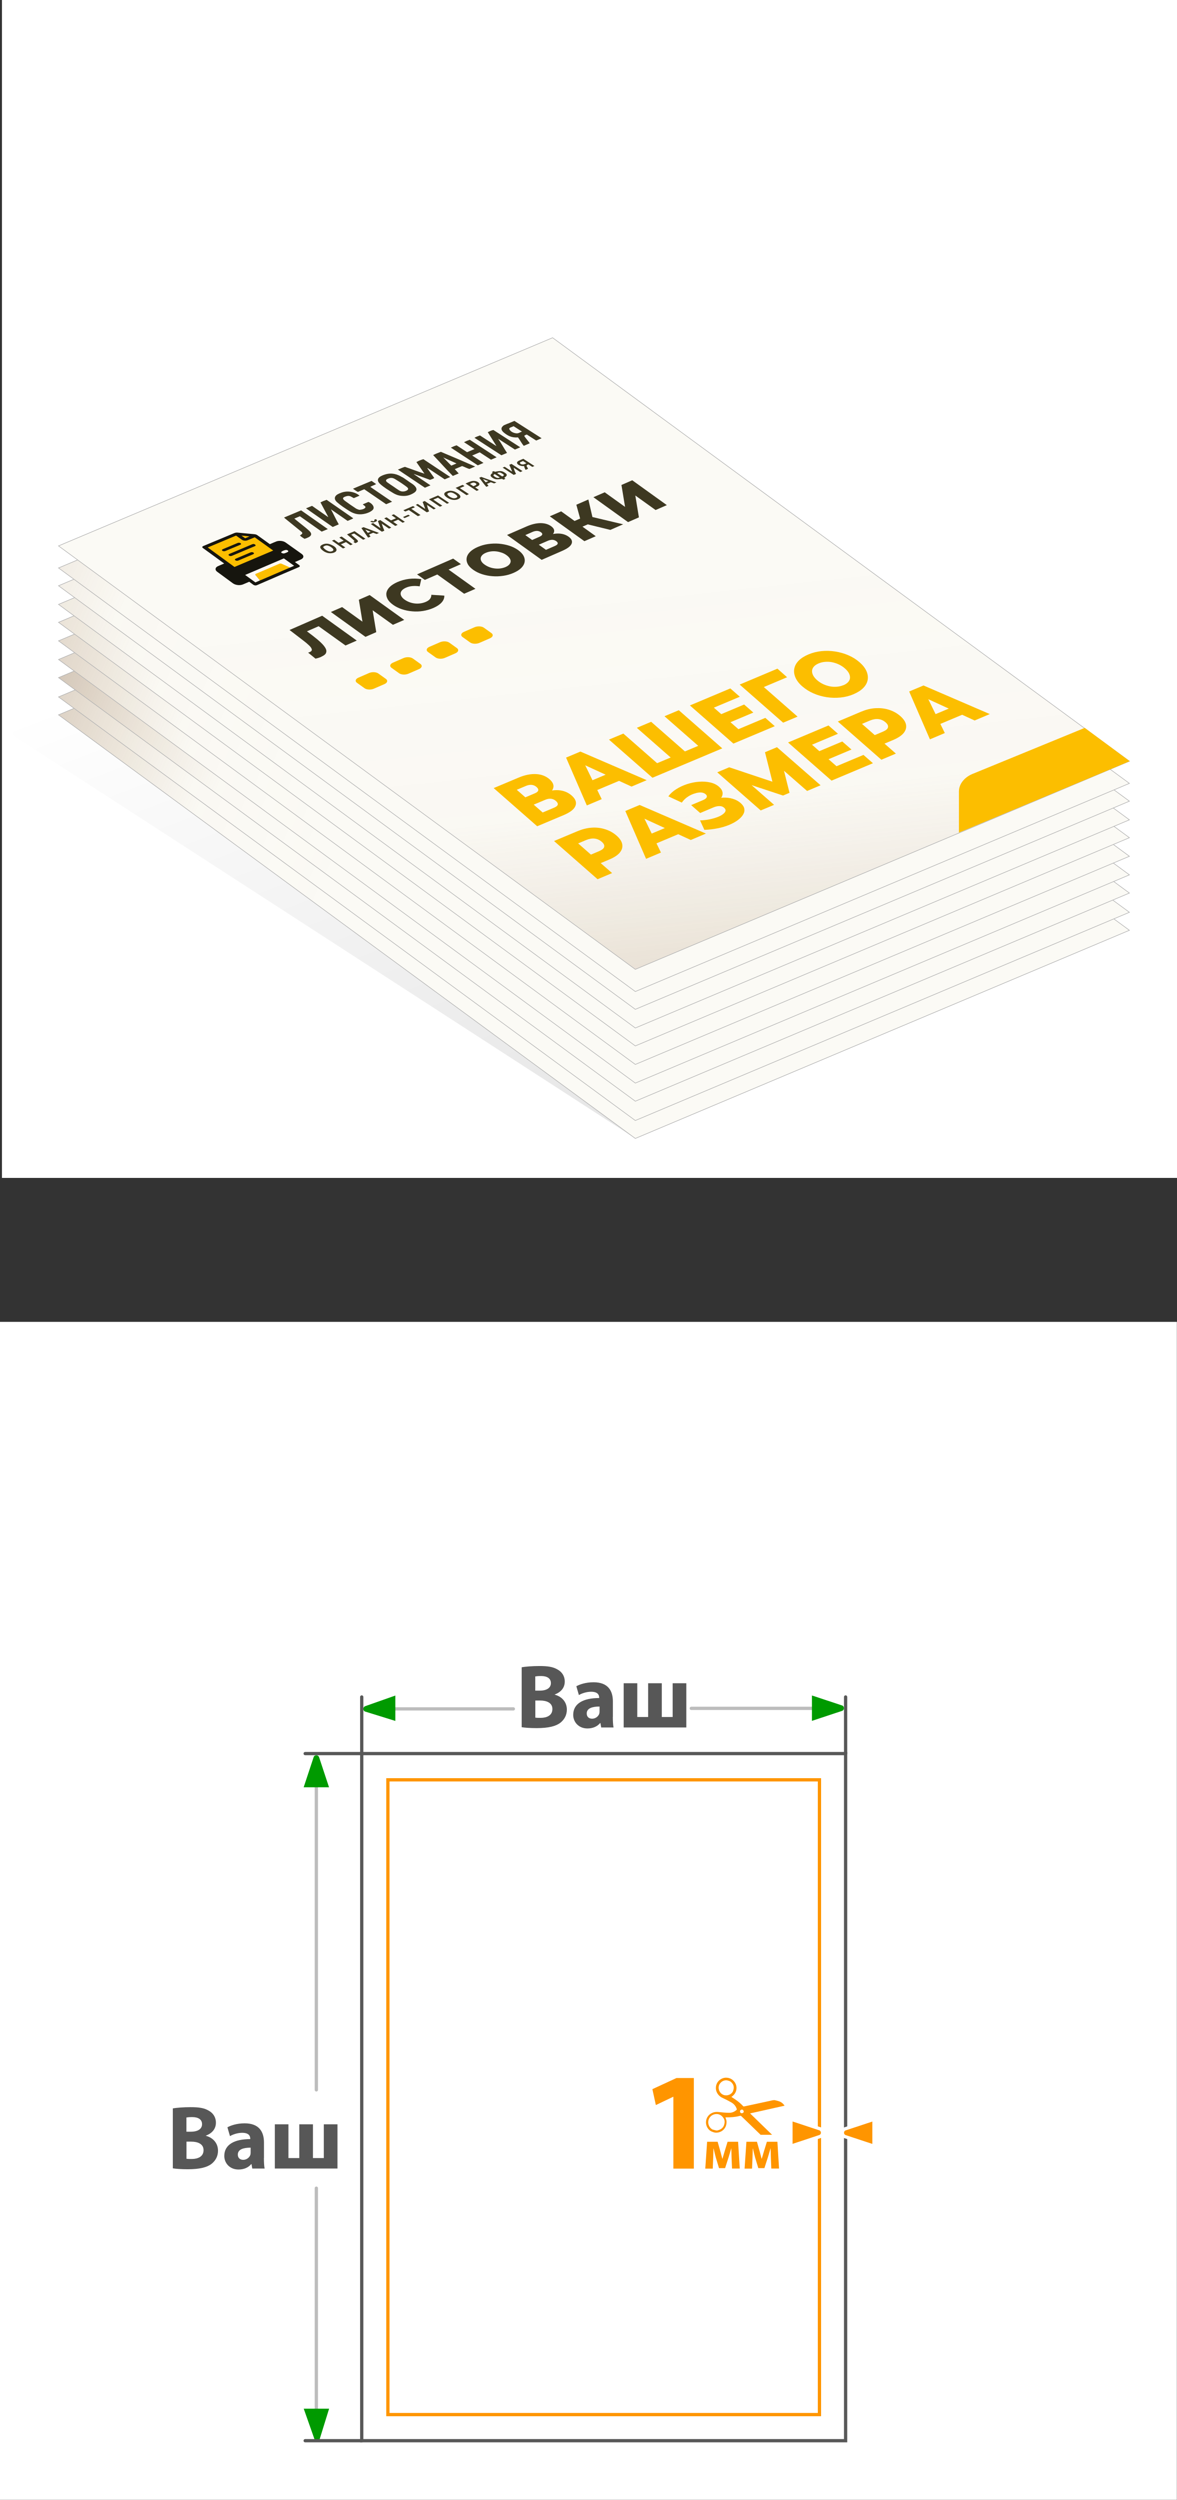 <?xml version="1.0" encoding="UTF-8"?>
<svg id="_Слой_2" data-name="Слой 2" xmlns="http://www.w3.org/2000/svg" xmlns:xlink="http://www.w3.org/1999/xlink" viewBox="0 0 180 382">
  <rect x="0" y="0" width="180" height="382" fill="#333333" stroke="none"/>
  <defs>
    <style>
      .cls-1 {
        fill: #fdf9f3;
      }

      .cls-1, .cls-2, .cls-3, .cls-4, .cls-5, .cls-6, .cls-7, .cls-8, .cls-9, .cls-10, .cls-11 {
        stroke-width: 0px;
      }

      .cls-12 {
        fill: url(#_Безымянный_градиент_24-5);
      }

      .cls-12, .cls-13, .cls-14, .cls-15, .cls-16, .cls-17, .cls-18, .cls-19, .cls-20, .cls-21, .cls-22, .cls-23, .cls-24, .cls-25 {
        stroke-miterlimit: 10;
      }

      .cls-12, .cls-14, .cls-15, .cls-16, .cls-17, .cls-18, .cls-21, .cls-22, .cls-23, .cls-24 {
        stroke: #b2b2b2;
        stroke-width: .09px;
      }

      .cls-13 {
        stroke: #575757;
      }

      .cls-13, .cls-4, .cls-19 {
        fill: none;
      }

      .cls-13, .cls-19 {
        stroke-linecap: round;
      }

      .cls-13, .cls-19, .cls-20, .cls-25 {
        stroke-width: .5px;
      }

      .cls-14 {
        fill: url(#_Безымянный_градиент_24-9);
      }

      .cls-15 {
        fill: url(#_Безымянный_градиент_24-2);
      }

      .cls-16 {
        fill: url(#_Безымянный_градиент_24);
      }

      .cls-2 {
        fill: url(#_Безымянный_градиент_109);
      }

      .cls-3 {
        fill: #fcbe00;
      }

      .cls-17 {
        fill: url(#_Безымянный_градиент_24-10);
      }

      .cls-18 {
        fill: url(#_Безымянный_градиент_24-7);
      }

      .cls-5 {
        fill: #575757;
      }

      .cls-19 {
        stroke: #bcbcbc;
      }

      .cls-20 {
        stroke: #585858;
      }

      .cls-20, .cls-11, .cls-25 {
        fill: #fff;
      }

      .cls-6 {
        fill: #009a00;
      }

      .cls-21 {
        fill: url(#_Безымянный_градиент_24-3);
      }

      .cls-7 {
        fill: #ff9500;
      }

      .cls-8 {
        fill: #16150e;
      }

      .cls-26 {
        clip-path: url(#clippath);
      }

      .cls-9 {
        fill: #fbfaf5;
      }

      .cls-10 {
        fill: #3d3821;
      }

      .cls-22 {
        fill: url(#_Безымянный_градиент_24-4);
      }

      .cls-23 {
        fill: url(#_Безымянный_градиент_24-8);
      }

      .cls-24 {
        fill: url(#_Безымянный_градиент_24-6);
      }

      .cls-25 {
        stroke: #ff9500;
      }
    </style>
    <linearGradient id="_Безымянный_градиент_109" data-name="Безымянный градиент 109" x1="54.41" y1="89.75" x2="87.83" y2="176.7" gradientUnits="userSpaceOnUse">
      <stop offset="0" stop-color="#000" stop-opacity="0"/>
      <stop offset="1" stop-color="#000" stop-opacity=".1"/>
    </linearGradient>
    <linearGradient id="_Безымянный_градиент_24" data-name="Безымянный градиент 24" x1="94.37" y1="127.27" x2="-.43" y2="85.42" gradientUnits="userSpaceOnUse">
      <stop offset=".33" stop-color="#c69c6d" stop-opacity="0"/>
      <stop offset=".58" stop-color="rgba(169, 128, 84, .11)" stop-opacity=".11"/>
      <stop offset="1" stop-color="#603813" stop-opacity=".4"/>
    </linearGradient>
    <linearGradient id="_Безымянный_градиент_24-2" data-name="Безымянный градиент 24" x1="94.37" y1="124.52" x2="-2.24" y2="81.88" xlink:href="#_Безымянный_градиент_24"/>
    <linearGradient id="_Безымянный_градиент_24-3" data-name="Безымянный градиент 24" x1="94.37" y1="121.58" x2="5.48" y2="82.34" xlink:href="#_Безымянный_градиент_24"/>
    <linearGradient id="_Безымянный_градиент_24-4" data-name="Безымянный градиент 24" x1="94.37" y1="118.8" x2="-2.66" y2="75.97" xlink:href="#_Безымянный_градиент_24"/>
    <linearGradient id="_Безымянный_градиент_24-5" data-name="Безымянный градиент 24" x1="94.37" y1="115.96" x2="-5.15" y2="72.03" xlink:href="#_Безымянный_градиент_24"/>
    <linearGradient id="_Безымянный_градиент_24-6" data-name="Безымянный градиент 24" x1="94.37" y1="113.12" x2="-12.1" y2="66.13" xlink:href="#_Безымянный_градиент_24"/>
    <linearGradient id="_Безымянный_градиент_24-7" data-name="Безымянный градиент 24" x1="94.37" y1="110.39" x2="-18.38" y2="60.62" xlink:href="#_Безымянный_градиент_24"/>
    <linearGradient id="_Безымянный_градиент_24-8" data-name="Безымянный градиент 24" x1="94.37" y1="107.54" x2="-24.75" y2="54.96" xlink:href="#_Безымянный_градиент_24"/>
    <linearGradient id="_Безымянный_градиент_24-9" data-name="Безымянный градиент 24" x1="94.37" y1="104.82" x2="-22.41" y2="53.27" xlink:href="#_Безымянный_градиент_24"/>
    <linearGradient id="_Безымянный_градиент_24-10" data-name="Безымянный градиент 24" x1="84.1" y1="37.3" x2="100.15" y2="186.43" xlink:href="#_Безымянный_градиент_24"/>
    <clipPath id="clippath">
      <rect class="cls-4" x="106.11" y="317.48" width="13.95" height="8.74"/>
    </clipPath>
  </defs>
  <g id="_Слой_1-2" data-name="Слой 1">
    <g>
      <rect class="cls-11" x=".3" width="179.7" height="180"/>
      <polygon class="cls-2" points="8.95 109.26 97.16 173.97 2 112.38 2 4.58 28.95 3.48 107.77 69.6 8.95 109.26"/>
      <polygon class="cls-9" points="97.16 173.97 8.95 109.26 84.51 77.45 172.72 142.16 97.16 173.97"/>
      <polygon class="cls-16" points="97.16 173.97 8.95 109.24 84.51 77.45 172.72 142.16 97.16 173.97"/>
      <polygon class="cls-9" points="97.16 171.23 8.95 106.52 84.51 74.7 172.72 139.41 97.16 171.23"/>
      <polygon class="cls-15" points="97.16 171.23 8.95 106.5 84.51 74.7 172.72 139.41 97.16 171.23"/>
      <polygon class="cls-9" points="97.16 168.28 8.95 103.57 84.51 71.76 172.72 136.47 97.16 168.28"/>
      <polygon class="cls-21" points="97.16 168.28 8.95 103.55 84.51 71.76 172.72 136.47 97.16 168.28"/>
      <polygon class="cls-9" points="97.16 165.51 8.95 100.8 84.51 68.98 172.72 133.69 97.16 165.51"/>
      <polygon class="cls-22" points="97.16 165.51 8.95 100.78 84.51 68.98 172.72 133.69 97.16 165.51"/>
      <polygon class="cls-9" points="97.16 162.66 8.95 97.95 84.51 66.14 172.72 130.85 97.16 162.66"/>
      <polygon class="cls-12" points="97.16 162.66 8.95 97.93 84.51 66.14 172.72 130.85 97.16 162.66"/>
      <polygon class="cls-9" points="97.16 159.83 8.95 95.12 84.51 63.3 172.72 128.01 97.16 159.83"/>
      <polygon class="cls-24" points="97.16 159.83 8.95 95.1 84.51 63.3 172.72 128.01 97.16 159.83"/>
      <polygon class="cls-9" points="97.16 157.09 8.95 92.38 84.51 60.57 172.72 125.28 97.16 157.09"/>
      <polygon class="cls-18" points="97.16 157.09 8.95 92.36 84.51 60.57 172.72 125.28 97.16 157.09"/>
      <polygon class="cls-9" points="97.16 154.24 8.95 89.53 84.51 57.72 172.72 122.43 97.16 154.24"/>
      <polygon class="cls-23" points="97.16 154.24 8.95 89.51 84.51 57.72 172.72 122.43 97.16 154.24"/>
      <polygon class="cls-9" points="97.16 151.52 8.95 86.81 84.51 55 172.72 119.71 97.16 151.52"/>
      <polygon class="cls-14" points="97.16 151.52 8.95 86.79 84.51 55 172.72 119.71 97.16 151.52"/>
      <polygon class="cls-9" points="172.72 116.32 97.16 148.13 8.95 83.42 84.51 51.61 172.72 116.32"/>
      <polygon class="cls-17" points="172.72 116.32 97.16 148.13 8.95 83.42 84.51 51.61 172.72 116.32"/>
      <g>
        <g>
          <path class="cls-3" d="M58.79,104.54l-1.61.7c-.46.2-1.1.17-1.43-.07l-1.16-.83c-.33-.24-.23-.59.23-.79l1.61-.7c.46-.2,1.1-.17,1.43.07l1.16.83c.33.24.23.59-.23.79Z"/>
          <path class="cls-3" d="M64.07,102.25l-1.61.7c-.46.2-1.1.17-1.43-.07l-1.16-.83c-.33-.24-.23-.59.23-.79l1.61-.7c.46-.2,1.1-.17,1.43.07l1.16.83c.33.24.23.59-.23.79Z"/>
          <path class="cls-3" d="M69.65,99.83l-1.61.7c-.46.2-1.1.17-1.43-.07l-1.16-.83c-.33-.24-.23-.59.23-.79l1.61-.7c.46-.2,1.1-.17,1.43.07l1.16.83c.33.24.23.59-.23.79Z"/>
          <path class="cls-3" d="M74.93,97.54l-1.61.7c-.46.2-1.1.17-1.43-.07l-1.16-.83c-.33-.24-.23-.59.23-.79l1.61-.7c.46-.2,1.1-.17,1.43.07l1.16.83c.33.24.23.59-.23.79Z"/>
        </g>
        <g>
          <path class="cls-10" d="M49.14,100.37c-.12.05-.25.1-.4.15-.15.05-.31.09-.49.13l-1.13-.92c.1-.03.18-.05.26-.09.24-.11.34-.24.3-.42-.04-.17-.18-.38-.43-.61-.25-.24-.56-.5-.95-.79l-2.02-1.55,4.99-2.18,5.29,3.8-1.72.75-4.44-3.18.71.07-2.5,1.09v-.4s1.17.89,1.17.89c.5.38.92.73,1.26,1.05s.59.62.74.89c.15.27.17.51.08.73s-.34.41-.73.58Z"/>
          <path class="cls-10" d="M55.89,97.32l-5.29-3.8,1.72-.75,3.11,2.23-.55-3.35,1.65-.72,5.29,3.8-1.73.75-3.1-2.22.55,3.34-1.65.72Z"/>
          <path class="cls-10" d="M66.27,92.91c-.49.21-1.01.36-1.56.45-.55.09-1.1.11-1.65.06-.55-.04-1.08-.15-1.59-.32-.51-.17-.96-.39-1.36-.68-.4-.29-.69-.59-.85-.91-.16-.31-.22-.63-.16-.94.06-.31.23-.6.51-.88.28-.28.67-.52,1.16-.74.57-.25,1.17-.41,1.79-.49.62-.07,1.24-.06,1.87.04l-.25,1.1c-.4-.06-.78-.07-1.12-.04-.35.03-.66.11-.96.24-.25.11-.45.24-.59.38-.14.14-.22.3-.24.46-.02.16.03.33.13.5.1.17.26.34.49.5.23.16.48.29.75.39.27.1.55.16.83.19.28.03.57.02.85-.02.28-.04.55-.12.81-.23.29-.13.51-.28.64-.46.13-.18.2-.39.2-.62l1.98.13c.02.36-.11.7-.39,1.02-.28.32-.7.61-1.27.86Z"/>
          <path class="cls-10" d="M70.98,90.73l-4.44-3.18.72.07-2.29,1-1.19-.85,5.52-2.41,1.19.85-2.28,1,.06-.41,4.44,3.18-1.73.75Z"/>
          <path class="cls-10" d="M78.55,87.54c-.5.22-1.02.37-1.58.45-.55.08-1.11.11-1.67.06-.56-.04-1.09-.15-1.59-.31-.5-.16-.95-.39-1.35-.67-.4-.29-.68-.58-.84-.9-.16-.31-.21-.63-.15-.94.06-.31.23-.61.51-.89.28-.28.67-.53,1.17-.75.5-.22,1.03-.37,1.58-.45.55-.08,1.11-.1,1.66-.06.56.05,1.09.15,1.59.31.51.16.96.39,1.36.67.4.29.68.59.84.9.16.32.21.63.15.94-.06.31-.23.61-.51.89-.28.28-.67.53-1.17.75ZM77.31,86.65c.24-.1.42-.22.55-.36.13-.14.21-.29.23-.45.02-.16-.02-.33-.13-.5-.1-.17-.27-.34-.49-.5-.23-.17-.48-.3-.75-.39-.27-.09-.55-.16-.83-.19-.28-.03-.56-.03-.84.01s-.53.11-.76.21c-.24.1-.42.22-.55.36-.13.14-.21.29-.23.45-.02.16.02.33.12.5.1.17.26.34.5.5.23.16.48.29.75.39.27.1.55.16.83.19.28.03.56.03.84-.01.27-.04.53-.11.77-.21Z"/>
          <path class="cls-10" d="M82.83,85.55l-5.29-3.8,3.01-1.31c.74-.32,1.44-.49,2.09-.5.65,0,1.19.15,1.63.46.43.31.57.63.43.98-.14.34-.53.65-1.17.94l-.18-.33c.7-.3,1.36-.46,1.98-.46s1.17.16,1.62.48c.46.33.62.69.47,1.07-.15.38-.62.74-1.42,1.09l-3.18,1.39ZM81.38,82.52l1.11-.49c.25-.11.39-.22.43-.34.04-.12-.03-.24-.2-.36-.17-.12-.36-.19-.58-.2-.21,0-.44.04-.69.15l-1.11.49,1.04.75ZM83.48,84.03l1.38-.6c.25-.11.4-.23.43-.35.03-.12-.04-.25-.22-.38-.18-.13-.38-.2-.59-.21-.21,0-.45.04-.7.15l-1.38.6,1.09.78Z"/>
          <path class="cls-10" d="M89.37,82.7l-5.29-3.8,1.74-.76,5.29,3.8-1.74.76ZM88.58,80.7l-1.21-.87,2.25-.98,1.21.87-2.25.98ZM90.66,79.26l-1.77.6-.75-2.73,1.84-.8.68,2.94ZM93.32,80.97l-4.26-1.04.7-1.12,5.54,1.31-1.97.86Z"/>
          <path class="cls-10" d="M96.04,79.78l-5.29-3.8,1.73-.75,3.11,2.23-.55-3.35,1.65-.72,5.29,3.8-1.72.75-3.1-2.22.55,3.34-1.65.72Z"/>
        </g>
        <g>
          <g>
            <path class="cls-10" d="M64.91,72.38c-.42-.6-.82-1.18-1.23-1.77.32-.18.67-.33,1.07-.44,1.38.91,2.73,1.81,4.1,2.72-.28.12-.54.23-.84.36-.86-.57-1.73-1.15-2.59-1.72-.02,0-.04.01-.07.02.35.5.71.99,1.06,1.49-.17.13-.38.2-.64.29-.8-.29-1.62-.59-2.43-.88l-.04.02,2.53,1.7-.85.36c-1.37-.92-2.74-1.84-4.13-2.77.38-.14.69-.31,1.07-.42,1.02.34,1.96.72,2.98,1.04Z"/>
            <path class="cls-10" d="M74.6,66.04c.3-.13.52-.28.86-.33,1.37.88,2.72,1.76,4.1,2.64l-.81.35c-.86-.56-1.71-1.11-2.57-1.66.5.72.88,1.45,1.36,2.17l-.86.36c-1.38-.89-2.74-1.78-4.12-2.67.23-.14.53-.25.84-.36.84.54,1.65,1.07,2.47,1.6.01,0,.03,0,.04,0-.44-.69-.87-1.39-1.31-2.09Z"/>
            <path class="cls-10" d="M51.81,80.13c-.32.14-.62.26-.93.4-1.37-.96-2.72-1.9-4.08-2.85l.92-.38,2.44,1.7s.03,0,.04,0c-.4-.74-.79-1.49-1.19-2.23.28-.14.58-.27.94-.39,1.36.94,2.71,1.88,4.07,2.82-.1.1-.28.14-.42.21-.13.06-.28.12-.44.19l-2.55-1.77c.43.78.77,1.56,1.21,2.32Z"/>
            <path class="cls-10" d="M43.45,79.08l2.6-1.09,4.08,2.86-.93.39-3.34-2.35-.85.36c.29.23.59.47.88.71.46.37.94.73,1.36,1.12.62.56.38.94-.68,1.26-.26-.16-.52-.32-.7-.52.49-.31.48-.37.02-.73-.78-.63-1.55-1.25-2.32-1.88-.05-.04-.09-.09-.13-.13Z"/>
            <path class="cls-10" d="M68.96,68.4c.27-.13.54-.25.87-.35l1.6,1.05,1.14-.48-1.61-1.05c.28-.14.57-.26.88-.37,1.37.89,2.73,1.78,4.11,2.68l-.86.37c-.57-.38-1.15-.75-1.73-1.13l-1.15.49c.57.37,1.14.75,1.73,1.13l-.87.37c-1.37-.9-2.73-1.79-4.11-2.7Z"/>
            <path class="cls-10" d="M55,75.74l-.89.38c-.13-.07-.27-.14-.4-.22-.2-.12-.42-.15-.67-.09-.67.17-.75.38-.27.74.53.39,1.08.77,1.66,1.15.14.09.33.15.51.21.39-.02.71-.11.89-.29.22-.22-.2-.37-.35-.55l.86-.37c.55.2,1.07.82.65,1.23-.26.25-.65.44-1.12.56-.87.22-1.65.1-2.44-.4-.67-.42-1.34-.86-1.88-1.34-.55-.49-.43-1.01.31-1.33.23-.1.47-.19.75-.25.82-.17,1.79.06,2.38.58Z"/>
            <path class="cls-10" d="M55.71,74.76l-.97.41c-.32-.15-.51-.33-.76-.49l2.84-1.19.7.48c-.25.17-.64.25-.88.44,1.1.75,2.2,1.5,3.32,2.26l-.91.38-3.35-2.29Z"/>
            <path class="cls-10" d="M78.55,71.47c.08.33.2.64.37.95l-.36.15-1.69-1.11.31-.13,1.09.71s.03,0,.05,0c-.14-.34-.28-.67-.43-1.01l.33-.14c.56.36,1.11.72,1.69,1.1l-.34.15-1.02-.67Z"/>
            <path class="cls-10" d="M64.63,76.7l.32-.14,1.69,1.14-.32.14-1.01-.68c.05.33.16.65.32.98l-.36.15-1.67-1.13c.05-.06.18-.09.29-.15l1.08.73s.04,0,.05,0c-.13-.34-.25-.68-.38-1.03Z"/>
            <path class="cls-10" d="M61.91,79.74l-.34.14-.68-.47-.76.33.68.47-.37.16c-.56-.39-1.12-.77-1.67-1.15.09-.07.21-.11.36-.16l.67.46.76-.32-.66-.45c.08-.08.21-.11.33-.16l1.69,1.15Z"/>
            <path class="cls-10" d="M55.9,82.32l-.36.16-1.37-.95c-.18.04-.3.11-.46.18.27.23.55.46.81.69.34.31.31.4-.16.6-.13-.04-.2-.12-.29-.18-.02-.07.17-.08.14-.15-.31-.35-.77-.66-1.14-1.01l1.15-.49c.55.38,1.1.77,1.68,1.17Z"/>
            <path class="cls-10" d="M67.65,77.27l-.37.16-1.68-1.13c.47-.2.92-.39,1.39-.59l1.69,1.13-.32.14-1.38-.93-.71.3c.45.3.91.61,1.38.93Z"/>
            <path class="cls-10" d="M50.77,82.62l.34-.14.67.47.78-.33-.65-.46c.08-.09.22-.12.34-.17l1.68,1.18-.34.15-.68-.48-.78.34.68.48-.35.15-1.68-1.18Z"/>
            <path class="cls-10" d="M64.3,78.71l-.39.17-1.39-.94-.52.22c-.15-.05-.22-.12-.31-.19l1.46-.63c.14.04.2.11.3.18l-.55.23c.47.32.92.62,1.4.95Z"/>
            <path class="cls-10" d="M69.66,74.56l1.07-.46c.14.05.21.12.3.19l-.71.3c.47.31.92.61,1.39.92l-.36.16-1.68-1.12Z"/>
            <g>
              <path class="cls-10" d="M58.4,81.25l-1.69-1.17.35-.15,1.14.79c-.15-.4-.28-.75-.41-1.1l.36-.15,1.69,1.16-.35.15-1.11-.76c.12.39.24.72.4,1.07l-.39.17Z"/>
              <path class="cls-10" d="M56.84,79.59c.1.02.19.04.27.06.22-.03.15-.12.11-.21.08-.05.16-.09.28-.11.21.19.2.29-.06.4-.29.13-.51.13-.83-.03.08-.04.15-.07.23-.11Z"/>
            </g>
            <path class="cls-10" d="M61.87,79.17l-.24-.16.81-.35c.1.04.17.1.24.16l-.81.35Z"/>
            <path class="cls-10" d="M61.51,72.92c-.76-.46-1.58-.73-2.63-.41-.93.28-1.52.77-.7,1.49.54.48,1.24.91,1.94,1.34.35.21.75.38,1.26.43.83.09,1.38-.13,1.87-.42.53-.31.6-.69.11-1.16-.28-.27-.7-.48-.96-.69-.34-.23-.59-.42-.88-.59ZM62.25,74.45c.28.22.2.42-.18.57-.36.14-.73.12-1.05-.09-.31-.2-.6-.4-.9-.61-.28-.19-.58-.38-.85-.58-.34-.24-.31-.43.06-.59.41-.18.72-.16,1.1.07.64.39,1.26.79,1.82,1.22Z"/>
            <path class="cls-10" d="M77.63,64.74c-.18.08-.36.15-.53.23-.08.04-.15.09-.2.15-.36.33-.23.68.21,1.03.54.42,1.11.77,2.11.69.32.42.5.85.88,1.29l.89-.38c0-.06-.03-.1-.07-.15-.2-.25-.39-.5-.59-.75-.22-.27-.21-.29.23-.45l1.44.92.83-.35c-1.39-.89-2.76-1.76-4.16-2.65-.37.15-.7.29-1.04.43ZM79.84,65.95c-.34.09-.53.35-1.01.25-.48-.09-.78-.33-.92-.58-.16-.29.38-.33.61-.49.06.02.08.03.09.04.4.25.8.51,1.23.79Z"/>
            <path class="cls-10" d="M67.43,69.04c-.43.16-.81.31-1.19.5,1.01,1.06,1.95,2.12,3.01,3.19l.9-.38c-.2-.22-.4-.44-.6-.66l1.12-.47c.4.13.71.34,1.13.44l.87-.37c-1.75-.77-3.49-1.5-5.24-2.24ZM69.01,71.15c-.41-.41-.81-.82-1.22-1.24.68.31,1.34.6,2.02.91l-.8.34Z"/>
            <path class="cls-10" d="M75.71,72.09c-.09-.01-.11-.08-.21-.09l-.27.12c0,.06.11.08.13.13-.41.29-.43.47-.11.71.42.31.71.35,1.52.21.1.03.12.11.25.12.09-.05.22-.07.27-.14-.06-.05-.12-.09-.18-.13.47-.32.51-.49.16-.74-.49-.34-.71-.36-1.55-.19ZM76.43,72.95c-.23.12-.42.11-.68-.05-.36-.22-.38-.32-.08-.45l.76.5ZM76.8,72.81l-.77-.51c.3-.14.46-.13.77.06.34.21.34.3,0,.45Z"/>
            <path class="cls-10" d="M69.65,75.18c-.46-.22-.93-.25-1.35-.06-.39.17-.47.4-.22.67.17.18.4.33.69.46.45.19.93.2,1.31.02.38-.18.43-.41.16-.69-.15-.16-.36-.28-.6-.4ZM69.9,75.78c.09.13.03.23-.15.3-.18.07-.38.09-.59.01-.27-.1-.48-.23-.63-.38-.16-.16-.18-.29.09-.4.24-.09.44-.08.74.06.09.04.17.1.25.15.13.07.22.16.28.25Z"/>
            <path class="cls-10" d="M50.61,83.23c-.46-.2-.88-.2-1.28-.01-.39.18-.46.39-.22.68.08.1.18.18.3.26.15.13.36.23.6.31.68.22,1.52-.06,1.45-.49-.05-.33-.41-.56-.85-.75ZM50.96,83.93c.07.13.01.23-.17.3-.18.07-.36.08-.57,0-.34-.13-.57-.32-.74-.52-.13-.15.04-.23.2-.3.17-.08.37-.09.57,0,.16.06.32.13.4.22.17.09.25.2.31.31Z"/>
            <path class="cls-10" d="M79.33,70.42c-.32.15-.34.38-.09.57.24.18.54.26.92.23.02.2.11.38.22.58l.37-.16c-.01-.22-.52-.5.07-.67l.59.38.32-.14-1.7-1.1c-.24.1-.48.19-.69.3ZM80.51,70.79c-.22.08-.35.23-.71.17-.15-.03-.23-.09-.27-.17-.1-.22.31-.21.44-.35l.54.35Z"/>
            <path class="cls-10" d="M72.02,73.56c-.31.08-.55.22-.82.33.58.38,1.13.75,1.69,1.12.13-.05.24-.08.33-.16l-.55-.37c.13-.06.25-.1.36-.16.34-.17.39-.41.12-.61-.27-.21-.7-.28-1.13-.16ZM72.4,74.3l-.53-.35c.41-.23.62-.26.86-.11.24.15.16.27-.33.46Z"/>
            <path class="cls-10" d="M73.61,72.87l-.32.14c.36.46.67.92,1.08,1.38l.34-.14c-.08-.11-.15-.21-.23-.31l.58-.25c.17.06.35.12.51.18l.35-.15c-.78-.28-1.54-.55-2.32-.84ZM74.27,73.7c-.14-.16-.27-.32-.42-.5.31.12.56.21.83.32l-.41.18Z"/>
            <path class="cls-10" d="M55.59,80.56l-.32.14c.34.48.68.96,1.02,1.45.16-.04.27-.09.37-.16-.06-.12-.21-.22-.2-.32l.61-.26c.17.06.34.13.52.19l.37-.16c-.81-.3-1.59-.59-2.36-.88ZM56.25,81.43c-.12-.16-.25-.32-.39-.5.29.11.54.21.82.32l-.43.18Z"/>
          </g>
          <g>
            <path class="cls-8" d="M38.11,88.9c-.31.13-.61.26-.91.39-.43.18-.93.16-1.37-.03-.08-.04-.15-.08-.21-.12-.8-.59-1.61-1.18-2.41-1.77-.37-.27-.31-.64.08-.83.28-.14.59-.25.88-.38.03-.01.07-.03.1-.04,0-.03-.03-.04-.06-.06-1.06-.77-2.1-1.54-3.16-2.3-.18-.13-.15-.24.06-.33,1.59-.66,3.16-1.31,4.73-1.97.15-.06.31-.09.51-.07.84.09,1.69.16,2.54.24.19.02.34.06.46.15.63.46,1.27.91,1.91,1.37.06,0,.09-.03.14-.05.3-.12.58-.26.89-.37.44-.15,1.04-.08,1.39.17.82.58,1.63,1.16,2.45,1.74.41.29.34.66-.15.87-.29.13-.58.25-.88.38.19.13.37.26.55.39.05.04.11.08.15.12.1.11.05.21-.13.28-.75.32-1.5.64-2.25.96-1.34.58-2.68,1.15-4.03,1.74-.03.01-.06.02-.09.04-.19.08-.4.05-.56-.06-.21-.15-.42-.31-.64-.47Z"/>
            <path class="cls-3" d="M38.96,82.11l2.82,2.02c-1.96.83-3.93,1.67-5.92,2.51-1.37-1-2.73-1.99-4.09-2.98,1.45-.6,2.89-1.21,4.32-1.81.05.01.06.04.09.05.27.19.54.39.81.58.23.16.6.19.87.08.33-.14.66-.28.99-.41.03-.01.07-.03.1-.04Z"/>
            <path class="cls-3" d="M44.34,86.73c-.57.25-1.14.49-1.71.74-.92.39-1.83.79-2.75,1.18-.03.01-.07.03-.11.04-.06-.01-.08-.05-.11-.08-.21-.24-.4-.49-.59-.73-.08-.1-.05-.18.09-.25.03-.01.06-.02.08-.04,1.12-.48,2.24-.96,3.35-1.43.02,0,.04-.02.07-.03.16-.06.31-.06.48.01.38.16.75.34,1.12.51.04.02.08.04.08.07Z"/>
            <path class="cls-1" d="M44.34,86.73c-.31-.16-.64-.29-.96-.44-.09-.04-.19-.09-.29-.13-.13-.06-.27-.06-.39,0-1.17.5-2.35,1-3.53,1.51-.12.05-.16.13-.09.21.22.27.45.55.67.82-.23.1-.46.2-.69.3l-1.57-1.14c1.98-.85,3.96-1.69,5.92-2.53l1.57,1.13-.66.28Z"/>
            <path class="cls-1" d="M43.08,84.51c-.06-.06-.11-.13-.04-.19.16-.13.39-.23.66-.28.13-.02.26.03.35.11.06.06.05.15-.03.19-.15.09-.33.16-.52.22-.14.04-.28,0-.41-.06Z"/>
            <path class="cls-3" d="M38.16,81.97l-.67.28-.57-.41c.41.04.84.09,1.24.13Z"/>
            <path class="cls-8" d="M39.07,83.42c-.51.21-1.03.43-1.55.65-.68.29-1.36.57-2.04.86-.16.07-.31.06-.44-.02-.11-.07-.12-.16-.03-.22.02-.02.05-.03.08-.05,1.16-.49,2.31-.97,3.46-1.46.2-.09.33-.06.48.05.07.05.05.11.04.18Z"/>
            <path class="cls-8" d="M37.58,85.18c-.37.16-.75.32-1.12.47-.16.07-.33.06-.46-.03-.12-.08-.1-.18.06-.25.76-.32,1.52-.64,2.27-.96.15-.06.32-.04.44.04.11.08.09.19-.06.25-.38.16-.76.32-1.14.48Z"/>
            <path class="cls-8" d="M35.59,83.73c-.37.16-.75.31-1.12.47-.19.08-.36.03-.46-.03-.11-.08-.08-.19.07-.25.76-.32,1.51-.63,2.27-.95.14-.06.33-.04.44.04.12.08.1.18-.05.24-.38.16-.76.32-1.14.48h0Z"/>
          </g>
        </g>
      </g>
      <g>
        <path class="cls-3" d="M82.15,126.26l-6.65-5.83,3.83-1.61c.95-.4,1.83-.57,2.65-.53.82.04,1.51.31,2.06.79.54.47.72.95.54,1.42-.18.48-.68.88-1.5,1.23l-.22-.49c.89-.37,1.72-.53,2.52-.49.79.05,1.48.32,2.05.82.58.51.78,1.03.58,1.56-.19.53-.8,1-1.81,1.43l-4.04,1.7ZM80.35,121.84l1.42-.6c.32-.13.5-.28.54-.44.05-.16-.04-.34-.25-.53-.22-.19-.46-.3-.73-.33-.27-.03-.56.02-.88.15l-1.42.6,1.31,1.15ZM82.99,124.16l1.76-.74c.32-.14.51-.29.55-.46.04-.17-.05-.36-.28-.56-.23-.2-.48-.31-.75-.34-.27-.03-.57.02-.89.16l-1.76.74,1.37,1.2Z"/>
        <path class="cls-3" d="M89.74,123.07l-3.17-7.3,2.19-.92,10.14,4.37-2.32.98-8.45-3.88.88-.37,3.01,6.17-2.27.96ZM90.35,121.14l-.81-1.46,3.85-1.62,1.96.98-5,2.1Z"/>
        <path class="cls-3" d="M103.04,115.54l-.07.57-5.58-4.89,2.19-.92,5.58,4.89-.92-.15,3.05-1.28-.09.58-5.58-4.89,2.19-.92,6.65,5.83-10.68,4.49-6.65-5.83,2.2-.92,5.58,4.89-.9-.16,3.03-1.27Z"/>
        <path class="cls-3" d="M112.92,111.43l4.12-1.73,1.45,1.27-6.33,2.66-6.65-5.83,6.18-2.6,1.45,1.27-3.97,1.67,3.75,3.28ZM110.14,109.2l3.66-1.54,1.41,1.23-3.66,1.54-1.41-1.23Z"/>
        <path class="cls-3" d="M119.77,110.44l-6.65-5.83,5.77-2.43,1.48,1.31-4.06,1.71.08-.58,5.58,4.89-2.19.92Z"/>
        <path class="cls-3" d="M130.55,106.08c-.63.27-1.3.44-2,.51-.7.07-1.41.06-2.12-.05-.71-.11-1.38-.3-2.02-.58-.64-.28-1.2-.63-1.71-1.07s-.85-.89-1.05-1.35c-.2-.46-.26-.91-.18-1.35s.3-.85.66-1.22c.36-.37.86-.69,1.49-.96.64-.27,1.31-.44,2.01-.51.7-.07,1.4-.05,2.11.06.7.11,1.38.3,2.01.58.64.27,1.21.63,1.71,1.07.5.44.85.89,1.05,1.35.2.46.26.91.18,1.35-.08.44-.3.84-.66,1.21-.36.37-.86.69-1.49.96ZM128.99,104.71c.3-.13.53-.28.71-.47.17-.19.27-.39.29-.62.02-.23-.03-.47-.15-.72-.13-.25-.33-.5-.62-.75-.29-.26-.61-.46-.95-.62-.34-.16-.69-.27-1.05-.34-.36-.07-.71-.08-1.06-.05-.35.03-.67.11-.97.24-.3.13-.54.28-.71.47-.17.19-.27.39-.29.62-.02.23.03.47.15.71.12.25.33.5.62.76.29.25.6.45.94.61.34.16.7.27,1.05.34.36.07.71.08,1.06.05.35-.03.67-.11.97-.24Z"/>
        <path class="cls-3" d="M91.38,134.35l-6.65-5.83,3.6-1.51c.72-.3,1.44-.48,2.16-.53.72-.05,1.4.03,2.06.24.66.21,1.24.53,1.74.97.5.44.79.88.87,1.32.08.44-.04.86-.36,1.26-.32.39-.84.74-1.56,1.05l-2.36.99.17-1.13,2.56,2.24-2.23.94ZM91.25,131.35l-1.86-.34,2.23-.94c.46-.2.73-.42.78-.66.06-.25-.06-.5-.37-.77-.31-.27-.67-.44-1.07-.49-.4-.05-.83.02-1.3.21l-2.23.94.13-1.17,3.68,3.23Z"/>
        <path class="cls-3" d="M98.8,131.23l-3.17-7.3,2.19-.92,10.14,4.37-2.32.98-8.45-3.88.88-.37,3.01,6.17-2.27.96ZM99.41,129.29l-.81-1.46,3.85-1.62,1.96.98-5,2.1Z"/>
        <path class="cls-3" d="M107.72,126.81l-.66-1.44c.48-.01.95-.07,1.39-.15.44-.09.84-.2,1.2-.33.36-.13.65-.28.88-.45.23-.17.37-.33.42-.5.05-.17-.02-.33-.2-.5-.2-.18-.45-.27-.74-.26-.29,0-.6.07-.92.21l-2.01.85-1.38-1.21,1.83-.77c.3-.13.48-.27.55-.43.06-.16.01-.31-.16-.46-.17-.14-.37-.23-.61-.26-.24-.03-.5,0-.78.06-.28.07-.57.17-.85.3-.29.14-.55.31-.8.51-.24.21-.45.43-.61.67l-2.06-.96c.31-.42.72-.79,1.22-1.1.5-.32,1.05-.57,1.65-.77.6-.19,1.21-.32,1.82-.36.61-.05,1.18-.01,1.72.11.53.12.98.34,1.34.66.32.28.5.57.54.87.04.3-.04.59-.24.85-.21.27-.53.5-.98.68l-.34-.37c.52-.22,1.04-.34,1.58-.37.54-.03,1.05.03,1.52.17.48.14.89.36,1.23.66.32.28.51.58.56.88.05.3-.01.6-.2.9-.18.3-.46.58-.83.85-.37.27-.81.51-1.33.72-.52.21-1.1.39-1.74.51-.64.13-1.31.21-2.01.23Z"/>
        <path class="cls-3" d="M116.34,123.85l-6.65-5.83,1.83-.77,7.78,2.6-.97.41-1.34-5.31,1.83-.77,6.67,5.82-2.06.87-4.03-3.52.35-.15.99,3.95-.99.42-5.81-1.92.42-.18,4.02,3.52-2.05.86Z"/>
        <path class="cls-3" d="M127.93,117.09l4.12-1.73,1.45,1.27-6.33,2.66-6.65-5.83,6.18-2.6,1.45,1.27-3.97,1.67,3.74,3.28ZM125.15,114.85l3.66-1.54,1.41,1.23-3.66,1.54-1.41-1.23Z"/>
        <path class="cls-3" d="M134.78,116.09l-6.65-5.83,3.6-1.52c.72-.3,1.44-.48,2.16-.52s1.4.03,2.06.24c.66.21,1.24.53,1.74.97.5.44.79.88.87,1.32.08.44-.04.86-.36,1.26-.32.39-.84.74-1.56,1.05l-2.36.99.17-1.13,2.56,2.24-2.23.94ZM134.65,113.09l-1.86-.34,2.23-.94c.47-.2.73-.42.78-.66.06-.25-.06-.5-.37-.77-.31-.27-.67-.44-1.07-.49-.4-.05-.83.02-1.3.21l-2.23.94.13-1.18,3.68,3.23Z"/>
        <path class="cls-3" d="M142.21,112.97l-3.17-7.3,2.19-.92,10.14,4.37-2.32.98-8.45-3.88.88-.37,3.01,6.17-2.27.96ZM142.82,111.04l-.81-1.46,3.85-1.62,1.96.98-5,2.1Z"/>
      </g>
      <rect class="cls-11" y="202" width="179.98" height="180"/>
      <g>
        <line class="cls-19" x1="48.38" y1="268.83" x2="48.38" y2="319.36"/>
        <line class="cls-19" x1="48.38" y1="334.38" x2="48.38" y2="370.97"/>
        <line class="cls-19" x1="57.79" y1="261.14" x2="78.51" y2="261.14"/>
        <line class="cls-19" x1="105.72" y1="261.06" x2="126.92" y2="261.06"/>
        <rect class="cls-20" x="55.32" y="267.97" width="74" height="105"/>
        <g>
          <rect class="cls-25" x="59.32" y="271.98" width="66" height="97"/>
          <g>
            <g>
              <path class="cls-7" d="M102.98,320.42h-.04l-2.64,1.26-.53-2.43,3.68-1.7h2.66v13.84h-3.13v-10.96Z"/>
              <path class="cls-7" d="M108.13,327.29h1.62l.44,1.55c.07.24.18.66.27,1.03h.03c.08-.28.21-.73.33-1.12l.45-1.46h1.61l.25,4.09h-1.18l-.07-1.64c0-.35-.03-.95-.04-1.43h-.02c-.16.54-.18.68-.39,1.34l-.54,1.67h-.93l-.49-1.62c-.11-.39-.24-.97-.33-1.36h-.03c-.02.51-.02,1.09-.04,1.43l-.07,1.62h-1.14l.28-4.09Z"/>
              <path class="cls-7" d="M114.14,327.29h1.62l.44,1.55c.07.24.18.66.27,1.03h.03c.08-.28.21-.73.33-1.12l.45-1.46h1.61l.25,4.09h-1.18l-.07-1.64c0-.35-.03-.95-.04-1.43h-.02c-.16.54-.18.68-.39,1.34l-.54,1.67h-.93l-.49-1.62c-.11-.39-.24-.97-.33-1.36h-.03c-.02.51-.02,1.09-.04,1.43l-.07,1.62h-1.14l.28-4.09Z"/>
              <g class="cls-26">
                <path class="cls-7" d="M118.4,322.13c.51-.11,1.03-.23,1.54-.34.01,0,.02,0,.04-.01h0s-.02-.05-.04-.07c-.17-.24-.39-.43-.66-.55-.24-.1-.5-.16-.75-.22-.09-.02-.18-.02-.27,0-.11,0-.22.03-.32.06-.88.19-1.76.38-2.64.57-.5.11-1,.21-1.5.32-.07.01-.12,0-.16-.05-.06-.07-.13-.14-.2-.21-.45-.45-.96-.8-1.49-1.13-.03-.02-.06-.03-.09-.05,0-.01,0-.02.01-.02.06-.05.11-.09.17-.14.35-.29.55-.65.59-1.1.07-.79-.5-1.45-1.1-1.62-.52-.15-.99-.07-1.42.24-.35.26-.56.62-.62,1.06-.09.69.28,1.27.77,1.59.13.08.27.14.41.21.4.19.8.39,1.18.61.38.22.65.53.8.94.05.13.03.17-.07.26-.3.24-.64.38-1.03.38-.54,0-1.08-.05-1.62-.11-.26-.03-.51-.03-.77.04-.68.19-1.14.73-1.19,1.42-.05.72.37,1.32.89,1.53.2.08.4.15.61.16.83.03,1.69-.61,1.64-1.7,0-.18-.07-.35-.13-.52-.01-.04-.03-.07-.04-.12.04,0,.07,0,.1,0,.69,0,1.37-.03,2.03-.21.06-.02.11-.02.17-.03.04,0,.07,0,.1.03.15.14.3.28.44.42.88.85,1.76,1.7,2.64,2.55.07.07.15.14.23.2.15.11.33.17.51.23.47.16.93.15,1.39-.04h0c-.18-.19-.37-.38-.55-.56-1.04-1.01-2.07-2.02-3.11-3.02-.06-.05-.11-.11-.17-.17.04-.01.07-.02.1-.03,1.18-.26,2.37-.52,3.55-.79ZM112.12,319.5c-.18.52-.84.83-1.41.65-.6-.19-.94-.85-.76-1.45.18-.56.83-.98,1.47-.73.29.06.5.26.66.53.18.33.16.65.04.99ZM109.78,325.55c-.2.05-.38-.01-.61-.08-.27-.03-.49-.22-.66-.48-.16-.26-.23-.54-.19-.85.1-.66.63-1.1,1.29-1.09.46.01.79.25,1.04.63.19.29.2.6.12.93-.13.53-.49.8-.99.93ZM113.37,322.92c-.15-.04-.24-.2-.19-.34.04-.15.2-.24.35-.2.14.04.24.22.2.37-.04.12-.22.21-.35.17Z"/>
              </g>
            </g>
            <g>
              <path class="cls-7" d="M120.96,323.85l4.47,1.48c.25.14.36.35.36.58s-.12.44-.31.55l-4.52,1.5v-4.12Z"/>
              <path class="cls-11" d="M121.21,324.19l4.14,1.37c.26.16.26.53,0,.68l-4.14,1.37v-3.43M120.71,323.5v4.81l.66-.22,4.14-1.37.05-.02.05-.03c.27-.16.43-.45.43-.77s-.16-.6-.43-.77l-.05-.03-.05-.02-4.14-1.37-.66-.22h0Z"/>
            </g>
            <g>
              <path class="cls-7" d="M129.19,326.48c-.25-.14-.36-.35-.36-.58s.12-.44.31-.55l4.52-1.5v4.12l-4.47-1.48Z"/>
              <path class="cls-11" d="M133.41,324.19v3.43l-4.14-1.37c-.26-.16-.26-.53,0-.68l4.14-1.37M133.91,323.5l-.66.22-4.14,1.37-.05.02-.05.03c-.27.16-.43.45-.43.77,0,.32.16.6.43.77l.05.03.05.02,4.14,1.37.66.22v-4.81h0Z"/>
            </g>
          </g>
        </g>
        <path class="cls-6" d="M55.78,260.75l4.68-1.65v3.88l-4.68-1.45c-.29-.18-.29-.6,0-.77Z"/>
        <path class="cls-6" d="M128.85,261.42l-4.68,1.55v-3.88l4.68,1.55c.29.18.29.6,0,.77Z"/>
        <path class="cls-6" d="M48.1,372.76l-1.65-4.68h3.88l-1.45,4.68c-.18.29-.6.29-.77,0Z"/>
        <path class="cls-6" d="M48.77,268.44l1.55,4.68h-3.88l1.55-4.68c.18-.29.6-.29.77,0Z"/>
        <polyline class="cls-13" points="46.67 267.97 55.32 267.97 55.32 259.32"/>
        <line class="cls-13" x1="55.32" y1="372.97" x2="46.67" y2="372.97"/>
        <line class="cls-13" x1="129.32" y1="267.97" x2="129.32" y2="259.32"/>
        <g>
          <path class="cls-5" d="M26.42,322.19c.55-.1,1.66-.19,2.72-.19,1.29,0,2.07.12,2.77.53.65.35,1.11.98,1.11,1.84s-.48,1.58-1.53,1.98v.03c1.06.28,1.85,1.09,1.85,2.28,0,.86-.39,1.52-.97,1.99-.68.54-1.81.84-3.66.84-1.04,0-1.81-.07-2.28-.14v-9.15ZM28.51,325.75h.69c1.12,0,1.7-.46,1.7-1.15s-.54-1.08-1.49-1.08c-.47,0-.73.03-.9.06v2.17ZM28.51,329.89c.21.03.46.03.82.03.95,0,1.8-.37,1.8-1.35,0-.93-.84-1.3-1.89-1.3h-.72v2.63Z"/>
          <path class="cls-5" d="M40.36,329.75c0,.64.03,1.26.11,1.63h-1.89l-.12-.68h-.04c-.44.54-1.13.83-1.94.83-1.37,0-2.18-1-2.18-2.07,0-1.76,1.58-2.58,3.97-2.58v-.08c0-.37-.19-.88-1.23-.88-.69,0-1.42.24-1.87.51l-.39-1.35c.47-.26,1.4-.61,2.63-.61,2.25,0,2.96,1.33,2.96,2.93v2.36ZM38.33,328.19c-1.11,0-1.96.26-1.96,1.06,0,.54.36.8.83.8.51,0,.95-.35,1.09-.77.03-.11.04-.23.04-.36v-.73Z"/>
          <path class="cls-5" d="M44.11,324.62v5.16h1.66v-5.16h2.09v5.16h1.66v-5.16h2.09v6.76h-9.58v-6.76h2.09Z"/>
        </g>
        <g>
          <path class="cls-5" d="M79.77,254.78c.55-.1,1.66-.19,2.72-.19,1.29,0,2.07.12,2.77.53.65.35,1.11.98,1.11,1.84s-.48,1.58-1.53,1.98v.03c1.06.28,1.85,1.09,1.85,2.28,0,.86-.39,1.52-.97,1.99-.68.54-1.81.84-3.66.84-1.04,0-1.81-.07-2.28-.14v-9.15ZM81.86,258.35h.69c1.12,0,1.7-.46,1.7-1.15s-.54-1.08-1.49-1.08c-.47,0-.73.03-.9.06v2.17ZM81.86,262.48c.21.03.46.03.82.03.95,0,1.8-.37,1.8-1.35,0-.93-.84-1.3-1.89-1.3h-.72v2.63Z"/>
          <path class="cls-5" d="M93.72,262.35c0,.64.03,1.26.11,1.63h-1.89l-.12-.68h-.04c-.44.54-1.13.83-1.94.83-1.37,0-2.18-1-2.18-2.07,0-1.76,1.58-2.58,3.97-2.58v-.08c0-.37-.19-.88-1.23-.88-.69,0-1.42.24-1.87.51l-.39-1.35c.47-.26,1.4-.61,2.63-.61,2.25,0,2.96,1.33,2.96,2.93v2.36ZM91.69,260.78c-1.11,0-1.96.26-1.96,1.06,0,.54.36.8.83.8.51,0,.95-.35,1.09-.77.03-.11.04-.23.04-.36v-.73Z"/>
          <path class="cls-5" d="M97.46,257.22v5.16h1.66v-5.16h2.09v5.16h1.66v-5.16h2.09v6.76h-9.58v-6.76h2.09Z"/>
        </g>
      </g>
      <path class="cls-3" d="M165.89,111.23l-17.17,7.04c-1.24.51-2.07,1.55-2.07,2.67v6.29s26.12-10.91,26.12-10.91l-6.88-5.09Z"/>
    </g>
  </g>
</svg>